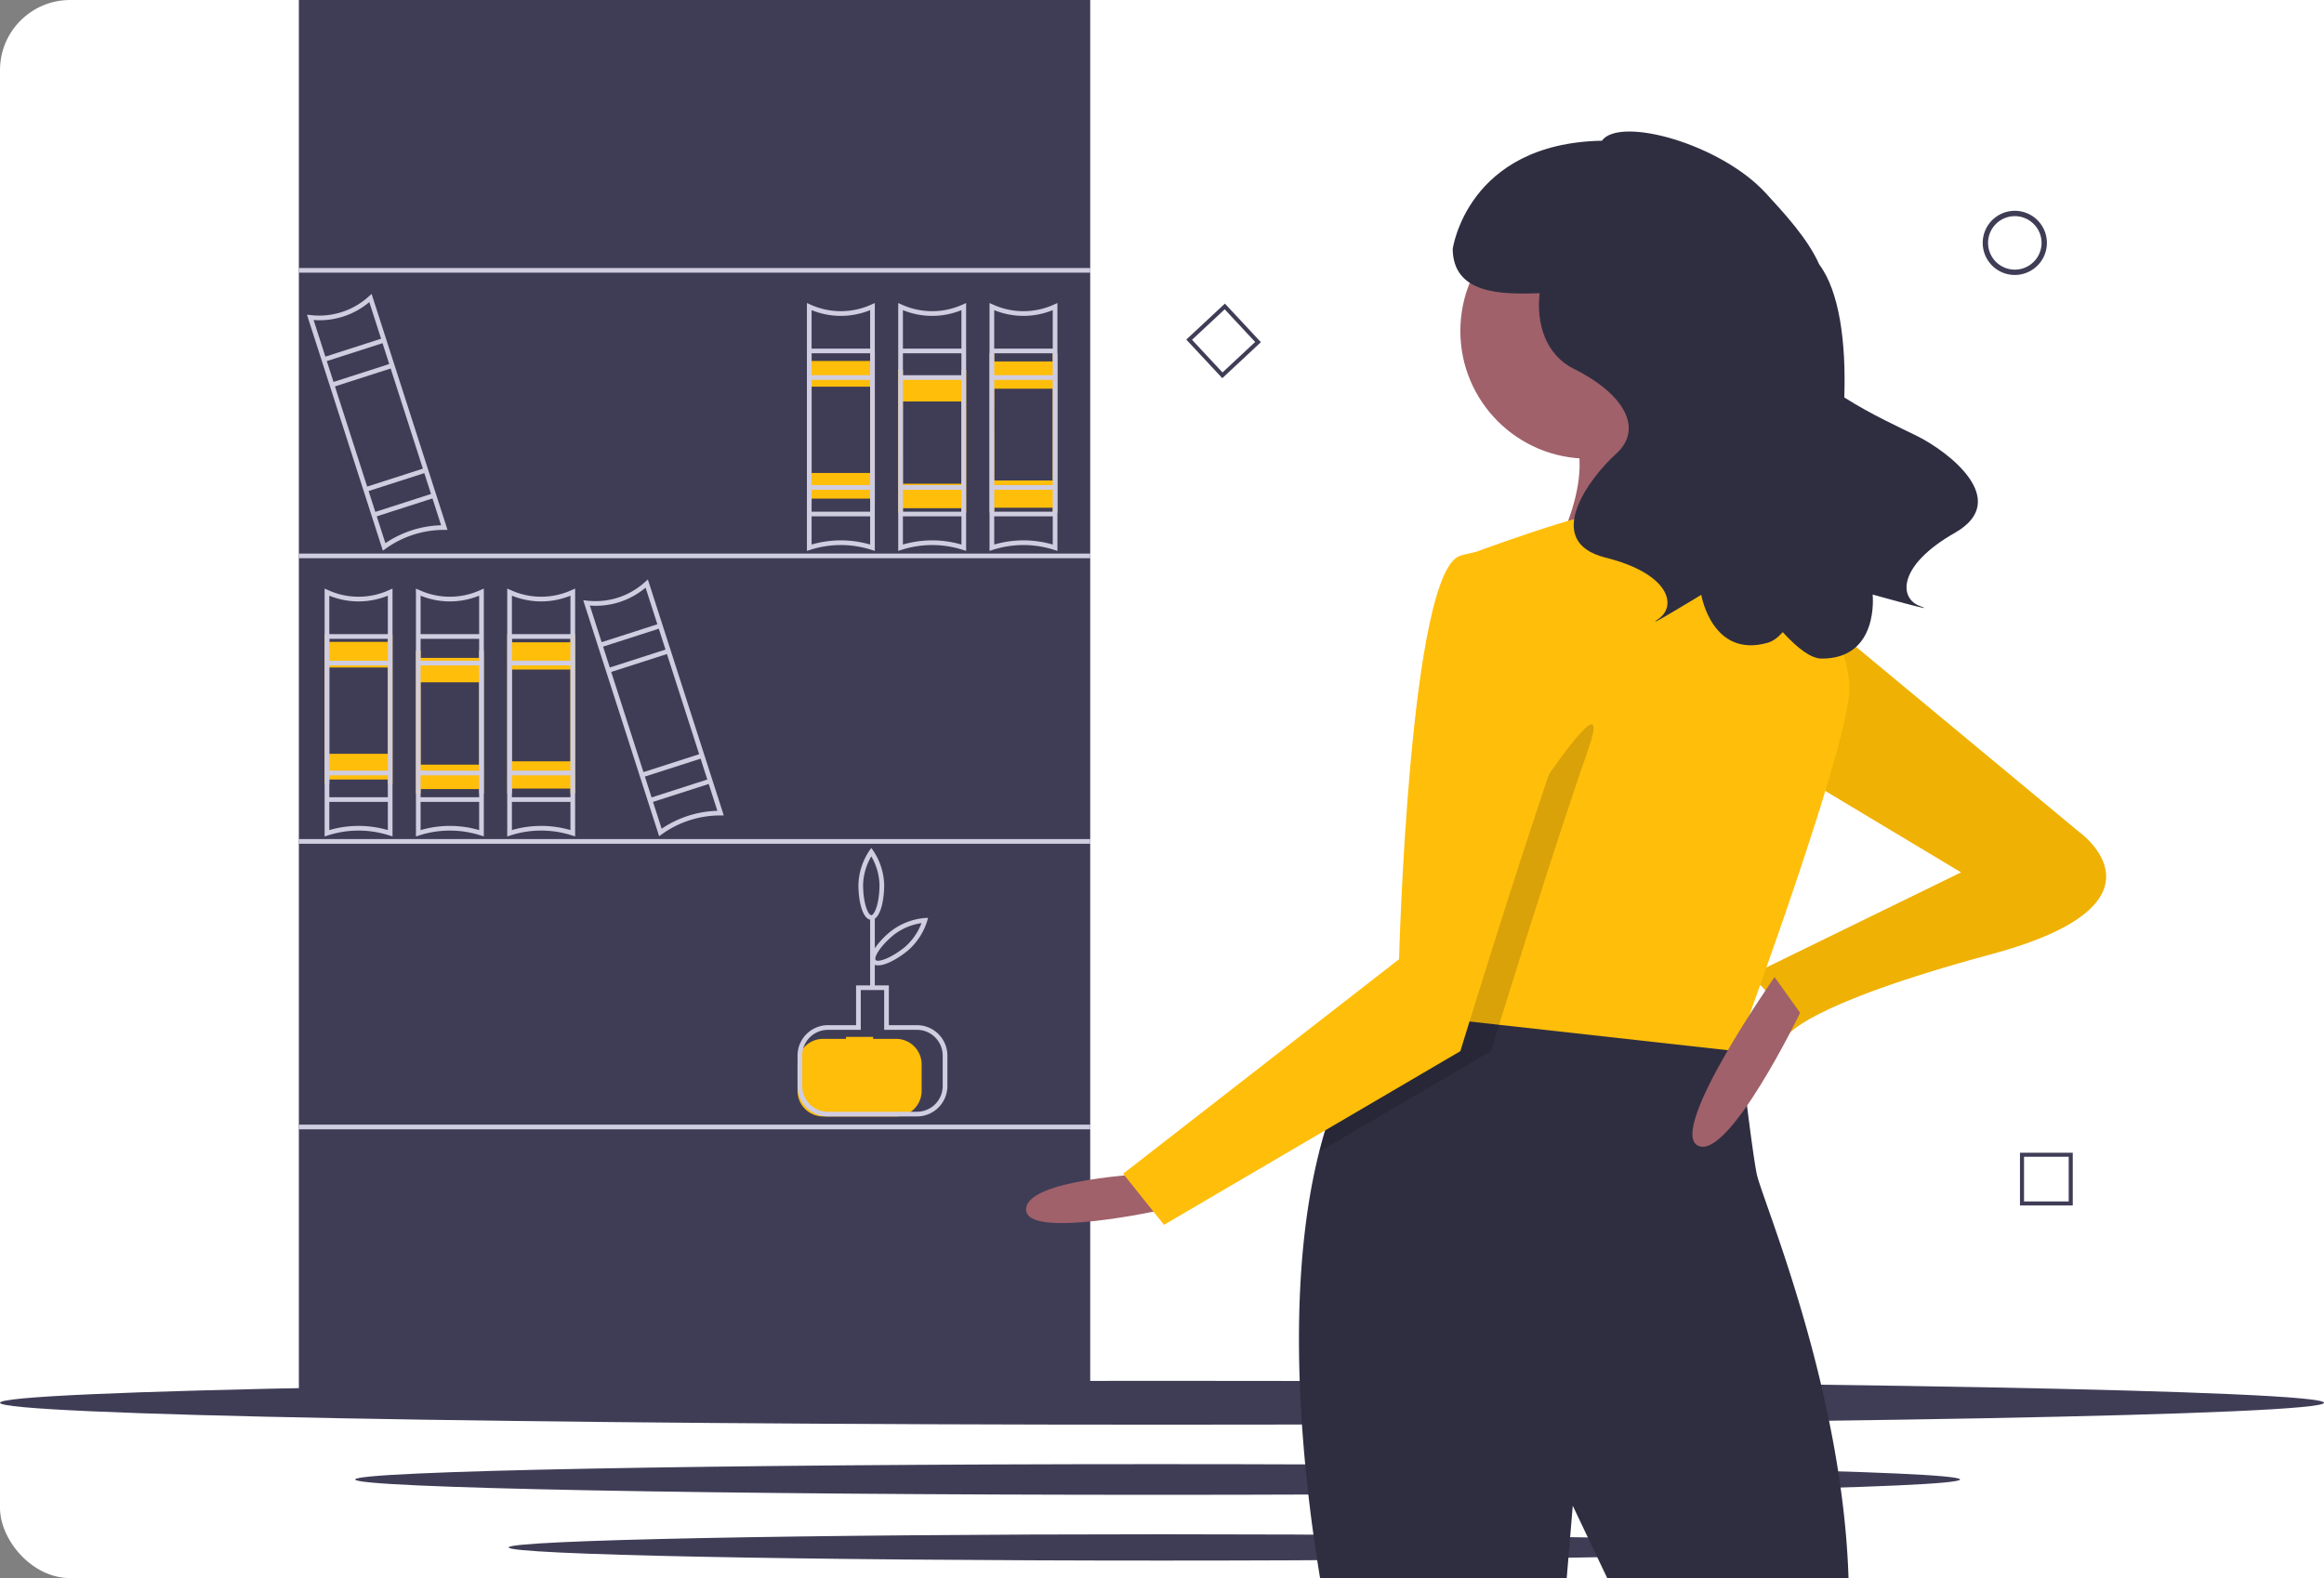 <svg width="530" height="360" viewBox="0 0 530 360" fill="none" xmlns="http://www.w3.org/2000/svg"><rect x="0" y="0" width="530" height="360" fill="#808080" stroke="none"/><g clip-path="url(#clip0)"><rect width="832" height="360" rx="16" fill="#fff"/><path d="M248.627 0H68.157v318.758h180.47V0z" fill="#3F3D56"/><path d="M265 325c146.355 0 265-2.239 265-5s-118.645-5-265-5c-146.355 0-265 2.239-265 5s118.645 5 265 5zm-1 16c101.068 0 183-1.567 183-3.5s-81.932-3.5-183-3.5-183 1.567-183 3.5 81.932 3.5 183 3.5zm1 15c82.29 0 149-1.343 149-3s-66.71-3-149-3-149 1.343-149 3 66.71 3 149 3z" fill="#3F3D56"/><path d="M248.627 61.135H68.157v1.068h180.47v-1.068zm0 65.14H68.157v1.068h180.47v-1.068zm0 65.139H68.157v1.068h180.47v-1.068zm0 65.141H68.157v1.068h180.47v-1.068zm-97.695-114.473l-3.182-9.894-.612.542a16.768 16.768 0 01-13.315 4.282l-.814-.084 3.182 9.894 2.184 6.791 7.348 22.851 2.184 6.79 2.412 7.501.595-.423a22.873 22.873 0 0113.416-4.314l.73-.003-2.412-7.5-2.184-6.791-7.349-22.851h.001l-2.184-6.791zm-16.411-3.94a17.641 17.641 0 0012.708-4.087l2.686 8.354-12.707 4.086-2.687-8.353zm3.014 9.37l12.707-4.087 1.53 4.758-12.707 4.086-1.53-4.757zm26.065 37.451a23.84 23.84 0 00-12.708 4.086l-1.968-6.121 12.707-4.086 1.969 6.121zm-2.296-7.138l-12.707 4.086-1.53-4.757 12.707-4.087 1.53 4.758zm-1.857-5.775l-12.707 4.087-7.348-22.851 12.707-4.086 7.348 22.85zM87.928 76.943l-3.182-9.894-.612.542a16.765 16.765 0 01-13.315 4.282l-.814-.084 3.182 9.894 2.184 6.791 7.349 22.851 2.183 6.791 2.412 7.501.595-.423a22.875 22.875 0 0113.416-4.315l.73-.003-2.412-7.5-2.184-6.791-7.348-22.851-2.184-6.791zm-16.41-3.94a17.633 17.633 0 0012.707-4.087l2.686 8.354-12.707 4.086-2.686-8.353zm3.013 9.37l12.707-4.086 1.53 4.757-12.707 4.087-1.53-4.758zm26.065 37.451a23.832 23.832 0 00-12.708 4.087l-1.968-6.122 12.707-4.086 1.969 6.121zm-2.296-7.138l-12.707 4.087-1.53-4.758 12.707-4.086 1.53 4.757zm-1.856-5.774l-12.708 4.086-7.348-22.85 12.707-4.087 7.349 22.851z" fill="#D0CDE1"/><path d="M459.488 62.727a7.317 7.317 0 01-7.178-8.746 7.312 7.312 0 015.75-5.75 7.32 7.32 0 017.513 3.111 7.32 7.32 0 011.233 4.066 7.326 7.326 0 01-7.318 7.319zm0-13.417a6.099 6.099 0 106.099 6.098 6.104 6.104 0 00-6.099-6.098zm13.216 225.689h-12.039v-12.04h12.039v12.04zm-11.113-.927h10.187v-10.187h-10.187v10.187zM278.751 86.27l-8.212-8.804 8.805-8.212 8.212 8.804-8.805 8.212zm-6.903-8.758l6.949 7.45 7.45-6.95-6.949-7.45-7.45 6.95z" fill="#3F3D56"/><path d="M210.184 242.885v5.9a5.833 5.833 0 01-5.749 5.9h-16.802a5.832 5.832 0 01-5.748-5.9v-5.9a5.832 5.832 0 015.748-5.9h5.306v-.454h6.191v.454h5.305a5.833 5.833 0 015.749 5.9z" fill="#FFBE0A"/><path d="M209.116 233.862h-6.408v-9.077h-3.203v-4.688c.242.084.496.125.753.123 1.719 0 4.394-1.437 6.695-3.295a14.726 14.726 0 004.496-6.829l.197-.721-.742.043a14.689 14.689 0 00-7.635 2.937 18.638 18.638 0 00-3.764 3.956v-6.743c1.404-.945 2.136-4.357 2.136-7.742-.081-2.78-.95-5.48-2.505-7.785l-.432-.603-.433.603a14.685 14.685 0 00-2.504 7.785c0 3.791.919 7.619 2.67 7.971v14.988h-3.204v9.077h-6.407a6.945 6.945 0 00-6.941 6.941v6.941a6.95 6.95 0 006.941 6.941h20.29a6.952 6.952 0 006.941-6.941v-6.941a6.946 6.946 0 00-6.941-6.941zm-5.18-20.68a13.595 13.595 0 016.215-2.6 13.533 13.533 0 01-3.865 5.516c-3.252 2.616-6.114 3.475-6.578 2.893-.47-.576.982-3.187 4.228-5.809zm-7.101-11.356a13.57 13.57 0 011.869-6.472 13.52 13.52 0 011.869 6.472c0 4.175-1.127 6.941-1.869 6.941s-1.869-2.766-1.869-6.941zm18.154 45.918a5.88 5.88 0 01-5.873 5.873h-20.29a5.878 5.878 0 01-5.873-5.873v-6.941a5.876 5.876 0 015.873-5.874h7.475v-9.076h5.34v9.076h7.475a5.877 5.877 0 015.873 5.874v6.941z" fill="#D0CDE1"/><path d="M130.094 144.695v1.83h-13.349v-1.83h-1.068v36.308h1.068v-1.113h13.349v1.113h1.068v-36.308h-1.068zm0 28.976h-13.349v-20.928h13.349v20.928zm-20.824-25.237v1.641H95.922v-1.641h-1.068v32.569h1.068v-.998h13.348v.998h1.068v-32.569h-1.068zm0 25.993H95.922v-18.774h13.348v18.774zm-20.823-29.732v1.722H75.099v-1.722H74.03v34.172h1.068v-1.047h13.348v1.047h1.068v-34.172h-1.068zm0 27.272H75.099V152.27h13.348v19.697zm151.637-91.342v1.83h-13.349v-1.83h-1.068v36.307h1.068v-1.112h13.349v1.112h1.068V80.625h-1.068zm0 28.976h-13.349V88.673h13.349v20.928zm-20.824-25.24v1.641h-13.348v-1.64h-1.068v32.569h1.068v-.998h13.348v.998h1.068v-32.57h-1.068zm0 25.994h-13.348V91.581h13.348v18.774zm-20.823-29.73v1.722h-13.348v-1.722h-1.068v34.172h1.068v-1.047h13.348v1.047h1.068V80.625h-1.068zm0 27.272h-13.348V88.2h13.348v19.697z" fill="#FFBE0A"/><path d="M130.414 134.593a16.754 16.754 0 01-13.989 0l-.748-.325v56.543l.695-.224a22.854 22.854 0 0114.095 0l.695.224v-56.543l-.748.325zm-13.669 41.204v-24.006h13.349v24.006h-13.349zm13.349 1.068v4.997h-13.349v-4.997h13.349zm-13.349-26.142v-4.997h13.349v4.997h-13.349zm13.349 38.636a23.916 23.916 0 00-13.349 0v-6.429h13.349v6.429zm0-44.701h-13.349v-8.773a17.665 17.665 0 0013.349 0v8.773zm-20.451 45.931l.695.221v-56.542l-.749.328a16.748 16.748 0 01-13.986 0l-.749-.328v56.542l.695-.221a22.865 22.865 0 0114.094 0zm-.373-8.726H95.922v-4.998h13.348v4.998zm0-31.137H95.922v-4.998h13.348v4.998zm-13.348-14.84a17.653 17.653 0 0013.348 0v8.774H95.922v-8.774zm0 15.908h13.348v24.003H95.922v-24.003zm0 31.137h13.348v6.43a23.84 23.84 0 00-13.348 0v-6.43zm-7.102 7.658l.695.221v-56.542l-.749.328a16.748 16.748 0 01-13.987 0l-.748-.328v56.542l.695-.221a22.864 22.864 0 0114.094 0zm-.373-8.726H75.099v-4.998h13.348v4.998zm0-31.137H75.099v-4.998h13.348v4.998zm-13.348-14.84a17.654 17.654 0 0013.348 0v8.774H75.099v-8.774zm0 15.908h13.348v24.003H75.099v-24.003zm0 31.137h13.348v6.43a23.841 23.841 0 00-13.348 0v-6.43zm123.71-57.481l.696.221V69.129l-.749.329a16.76 16.76 0 01-13.986 0l-.749-.33v56.543l.695-.221a22.877 22.877 0 0114.093 0zm-.372-8.726h-13.348v-4.997h13.348v4.997zm0-31.136h-13.348V80.59h13.348v4.998zm-13.348-14.84a17.65 17.65 0 0013.348 0v8.774h-13.348v-8.775zm0 15.907h13.348v24.004h-13.348V86.655zm0 31.137h13.348v6.43a23.84 23.84 0 00-13.348 0v-6.43zm34.544 7.658l.695.221V69.129l-.748.329a16.765 16.765 0 01-13.987 0l-.749-.33v56.543l.696-.221a22.877 22.877 0 0114.093 0zm-.373-8.726h-13.348v-4.997h13.348v4.997zm0-31.136h-13.348V80.59h13.348v4.998zm-13.348-14.84a17.65 17.65 0 0013.348 0v8.774h-13.348v-8.775zm0 15.907h13.348v24.004h-13.348V86.655zm0 31.137h13.348v6.43a23.84 23.84 0 00-13.348 0v-6.43zm34.544 7.658l.696.221V69.129l-.749.329a16.765 16.765 0 01-13.987 0l-.749-.33v56.543l.696-.221a22.877 22.877 0 0114.093 0zm-.372-8.726h-13.349v-4.997h13.349v4.997zm0-31.136h-13.349V80.59h13.349v4.998zm-13.349-14.84a17.652 17.652 0 0013.349 0v8.774h-13.349v-8.775zm0 15.907h13.349v24.004h-13.349V86.655zm0 37.567v-6.43h13.349v6.43a23.844 23.844 0 00-13.349 0z" fill="#D0CDE1"/><path d="M261.964 267.754S234 268.919 234 275.91c0 6.991 31.46 0 31.46 0l-3.496-8.156z" fill="#A0616A"/><path d="M303.911 374.95l52.434-3.495 2.33-27.965 11.652 24.469 51.268-6.991c-1.165-44.277-19.808-87.389-20.973-93.215-1.165-5.826-3.95-29.899-3.95-29.899-5.092-10.801-31.775-11.815-52.69-10.836a325.02 325.02 0 00-21.101 1.678c-3.135.349-4.988.606-4.988.606-8.354 8.61-13.737 20.344-17.046 33.452-11.932 47.225 3.064 112.196 3.064 112.196z" fill="#2F2E41"/><path d="M362.171 104.627c-16.088 0-29.13-13.042-29.13-29.13s13.042-29.13 29.13-29.13c16.087 0 29.129 13.042 29.129 29.13s-13.042 29.13-29.129 29.13z" fill="#A0616A"/><path d="M381.979 82.488s8.156 36.121 20.973 46.608c12.817 10.486-50.103 0-50.103 0s13.982-23.304 3.496-33.79c-10.487-10.487 25.634-12.818 25.634-12.818z" fill="#A0616A"/><path d="M412.274 138.418l61.755 51.268s23.303 16.313-19.809 27.965c-43.112 11.652-46.607 18.643-46.607 18.643s-4.661-15.148-10.487-12.817l50.103-24.469-40.781-24.469 5.826-36.121z" fill="#EFB103"/><path d="M322.554 231.635l19.331 2.144 54.076 6.012s.256-.687.711-1.934c3.926-10.708 22.837-62.815 24.923-78.464 2.33-17.478-22.139-38.451-22.139-38.451s-23.303-4.661-30.294-4.661c-6.992 0-34.956 10.487-34.956 10.487l-10.429 93.809-.897 8.122-.326 2.936z" fill="#FFBE0A"/><path opacity=".15" d="M300.847 262.755l39.185-22.966s.688-2.238 1.853-6.013c.582-1.887 1.293-4.171 2.097-6.758 4.521-14.518 12.106-38.474 18.189-55.975 9.321-26.8-36.121 47.772-36.121 47.772l-2.272 1.76-.898 8.121c-3.134.35-4.987.606-4.987.606-8.354 8.611-13.737 20.344-17.046 33.453z" fill="#000"/><path d="M352.849 129.098s11.652 15.147 2.33 41.946c-9.321 26.8-22.138 68.747-22.138 68.747l-67.581 39.616-9.322-11.652 62.921-48.938s2.33-88.554 13.982-92.05c11.652-3.495 19.808 2.331 19.808 2.331z" fill="#FFBE0A"/><path d="M410.526 231.053s-16.313 33.79-23.304 30.295c-6.991-3.496 17.478-38.452 17.478-38.452l5.826 8.157z" fill="#A0616A"/><path d="M437.094 99.407c-3.242-1.605-10.399-4.844-16.495-8.747.427-12.697-1.136-24.222-5.713-30.332-2.569-5.833-7.963-11.672-12.188-16.271-10.376-11.294-33.319-17.598-37.388-11.956-30.777.608-34.017 24.733-34.017 24.733.16 10.09 10.648 10.41 19.835 10.042-.823 6.889 1.369 14.046 7.718 17.22 12.14 6.071 15.783 13.962 9.712 19.426-6.07 5.463-16.996 20.032-2.428 23.674 14.569 3.642 16.39 10.926 12.141 13.961-4.249 3.036 9.712-5.463 9.712-5.463s2.428 14.569 15.176 10.927c1.142-.327 2.284-1.163 3.407-2.414 3.442 3.783 6.514 6.02 8.829 6.032 13.257.07 11.667-14.614 11.667-14.614s15.736 4.42 10.826 2.643c-4.91-1.777-5.12-9.283 7.927-16.718 13.047-7.435-1.403-18.519-8.721-22.143z" fill="#2F2E41"/></g><defs><clipPath id="clip0"><path fill="#fff" d="M0 0h530v360H0z"/></clipPath></defs></svg>